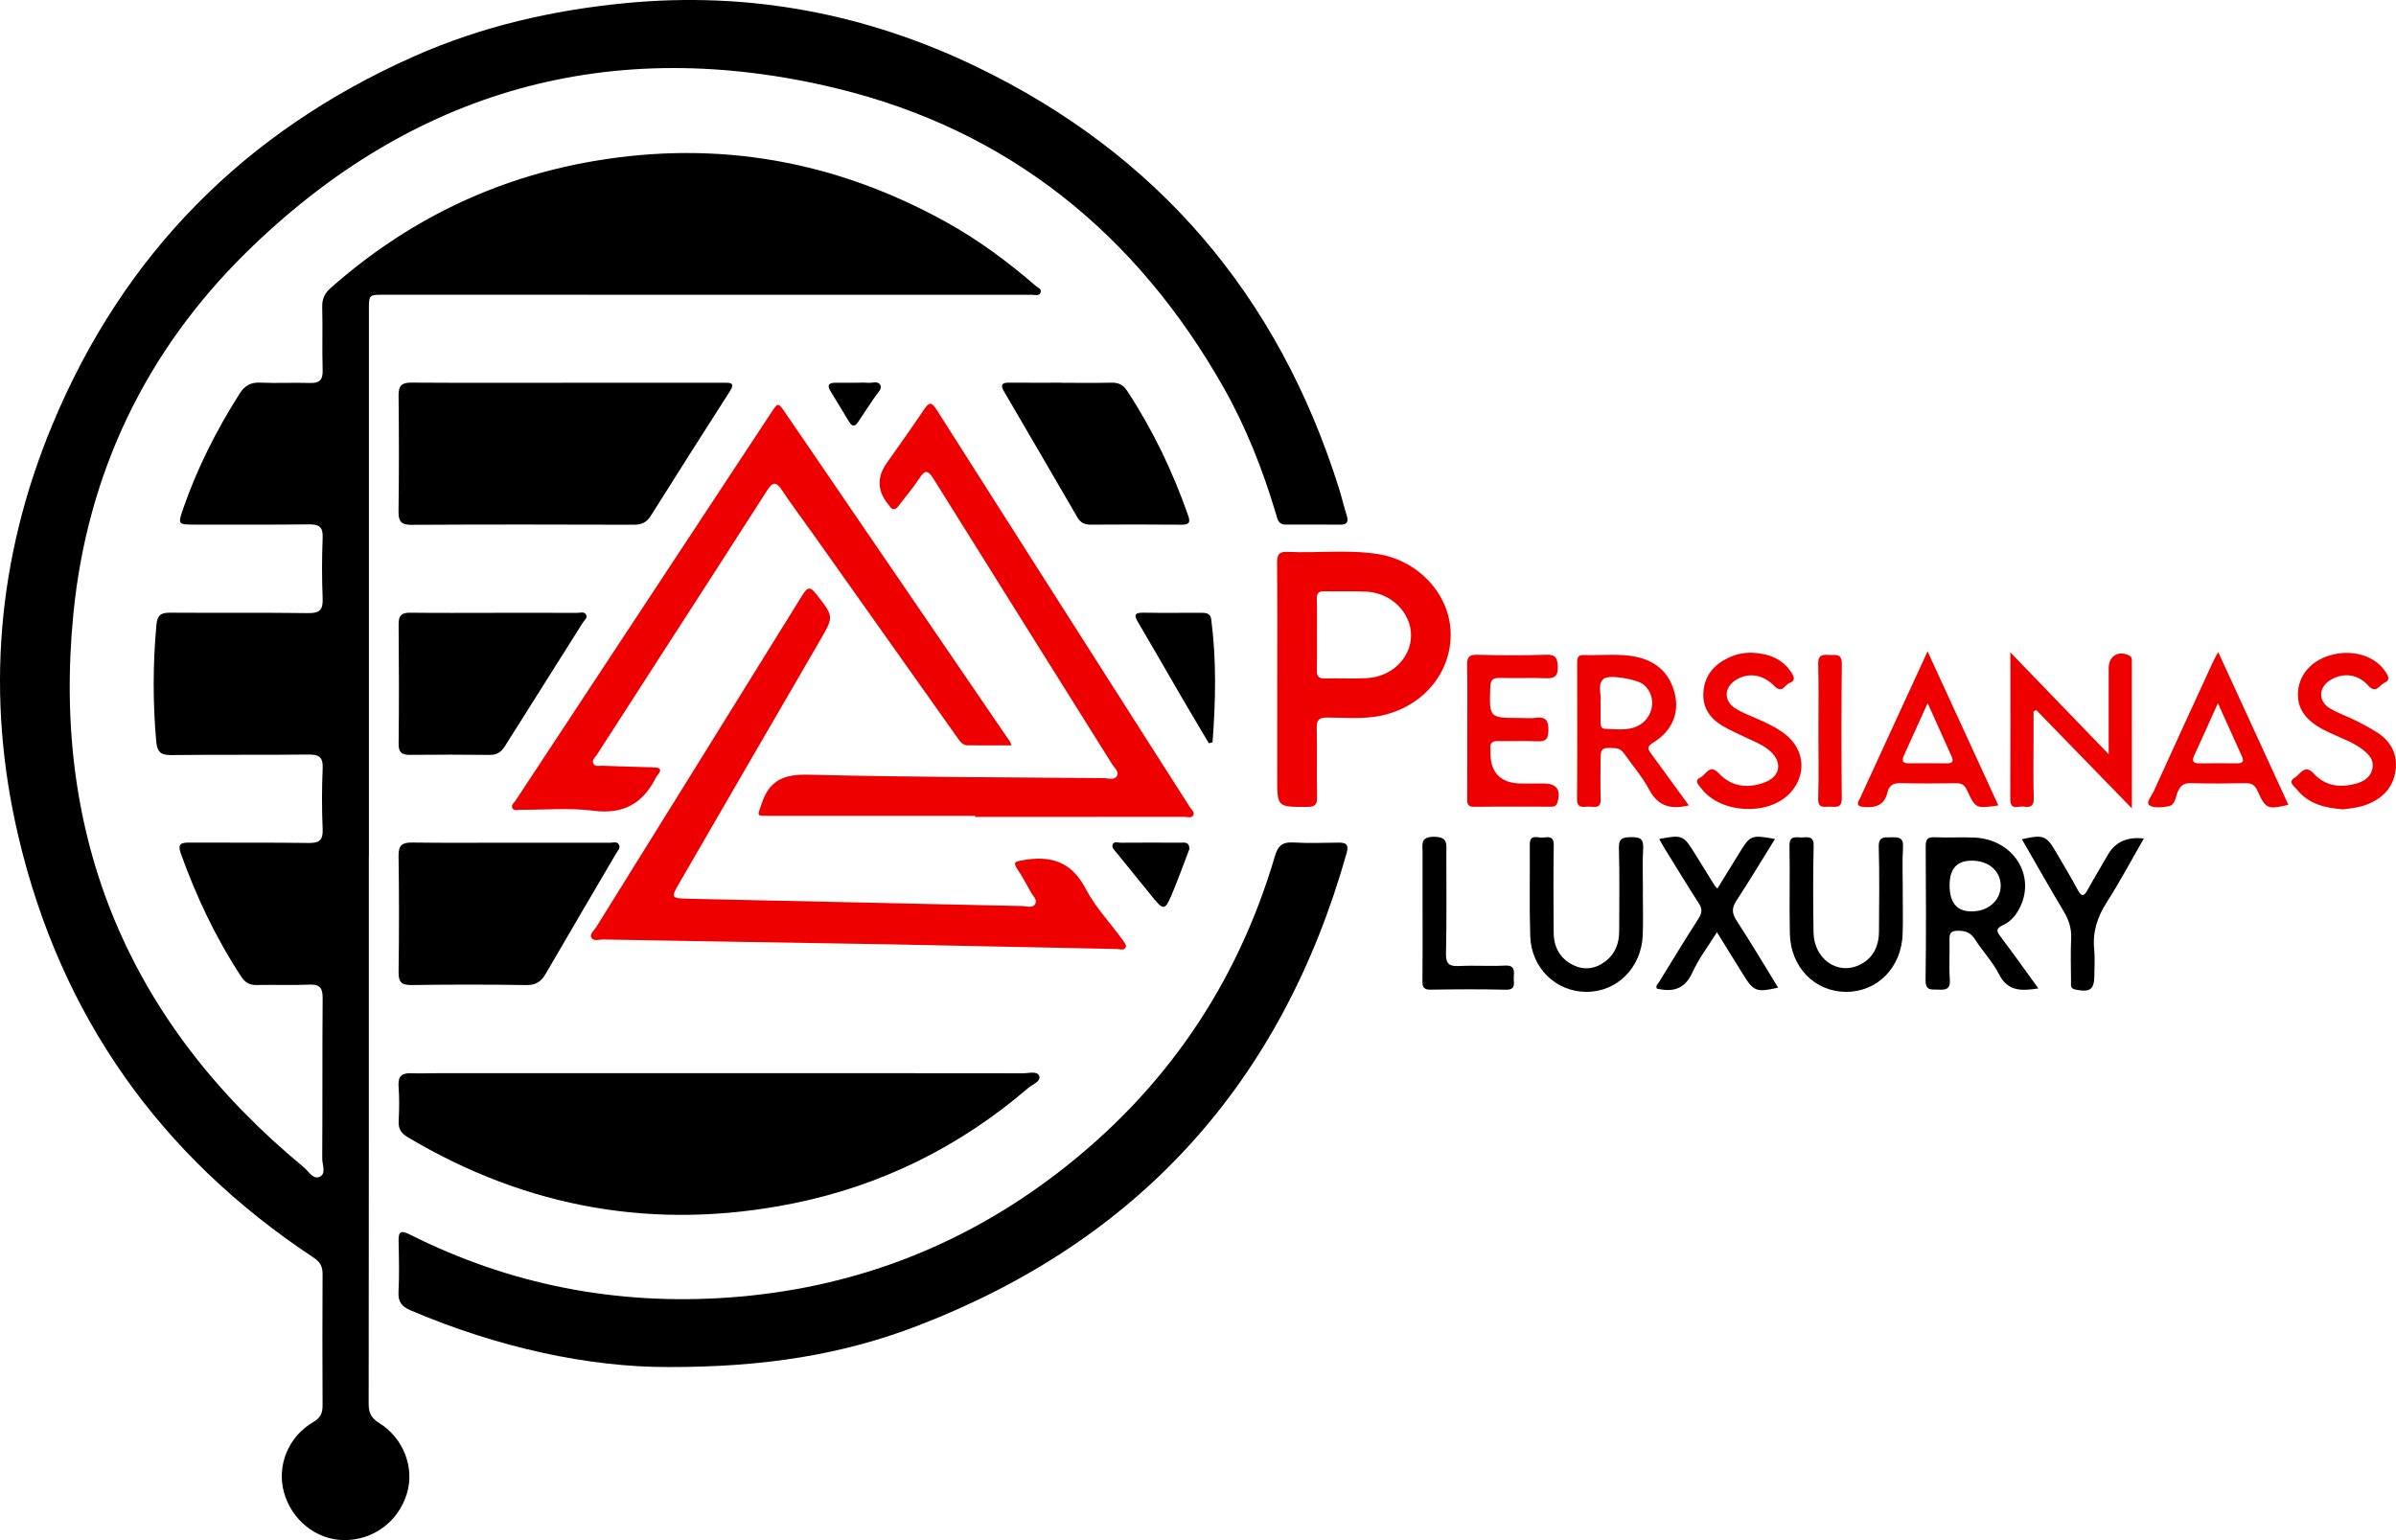 <svg xmlns="http://www.w3.org/2000/svg" id="uuid-afcc0a09-fb3c-4b2a-b7ed-9ce71747d50d" viewBox="0 0 2285.35 1469.1"><g id="uuid-af7726cc-dbf4-47dd-a858-32107ae5954d"><path d="m351.81,816.86c0,174.15.06,348.29-.17,522.44-.01,8.45,2.52,13.43,9.81,17.96,23.55,14.61,34.22,42.85,26.58,67.71-8.26,26.88-32.51,44.59-60.42,44.13-26.16-.44-49.46-19.15-56.78-45.61-7.02-25.38,4.17-53.2,28.06-67.01,6.99-4.04,8.83-8.72,8.79-16.11-.23-41.67-.21-83.35,0-125.03.04-7.04-2.26-11.51-8.33-15.53-146.62-96.89-241.44-230.67-281.76-401.69C-13.99,664.14-2.93,532.47,49.84,405.4,117.6,242.24,233.77,125.27,395.03,53.7c64.36-28.57,132.29-44.12,202.57-50.81,117.17-11.15,228.67,10.11,333.73,60.76,172.86,83.34,287.78,218.16,345.55,401.37,2.79,8.86,4.92,17.93,7.67,26.81,1.73,5.59.6,8.67-5.77,8.64-17.49-.06-34.98-.16-52.47-.06-7.31.04-7.86-5.54-9.33-10.45-12.53-41.81-28.37-82.26-49.91-120.3-83.03-146.61-205.2-245.54-368.73-285.27-215.48-52.35-405.82,1.06-564.08,157.01-95.4,94.02-151.04,210.33-164.22,343.66-21.2,214.41,53.26,391.02,219.66,528.34,4.58,3.78,8.96,12.05,15.24,9.13,6.45-3,2.37-11.53,2.41-17.45.33-50.98.01-101.96.4-152.93.07-9.58-2.6-13.34-12.63-12.91-16.71.72-33.49,0-50.22.36-6.72.15-11.02-2.25-14.71-7.85-24.28-36.86-42.97-76.39-57.83-117.88-3.25-9.08.74-10.15,8.19-10.11,37.95.18,75.91-.16,113.86.35,10.12.14,13.8-2.65,13.35-13.23-.83-19.31-.83-38.72.01-58.03.47-10.82-3.68-13.2-13.59-13.09-43.53.46-87.07.01-130.6.5-9.78.11-13.63-2.52-14.55-12.83-3.34-37.2-3.23-74.26.18-111.44.88-9.59,4.62-11.61,13.21-11.55,43.91.31,87.82-.17,131.72.41,10.99.15,14.05-3.43,13.62-14.05-.79-19.32-.75-38.71.01-58.03.4-10.21-3.5-12.68-12.94-12.57-36.09.42-72.19.2-108.28.23-17.29.01-17.16.07-11.2-16.97,13.32-38.11,31.48-73.77,53.11-107.82,5.01-7.88,10.69-11.07,20.01-10.65,15.6.7,31.26-.19,46.87.33,9.05.3,12.7-2.51,12.41-12.08-.62-20.07.12-40.19-.41-60.27-.21-7.83,2.33-13.21,8.12-18.33,72.32-63.86,155.7-104.72,250.92-121,118.94-20.33,230.92-.12,336.22,58.25,30.7,17.02,58.77,37.82,85.28,60.76,2.06,1.79,6.14,3.03,4.53,6.69-1.47,3.34-5.24,1.84-8.05,1.84-109.77.02-219.54,0-329.31-.03-96.38-.01-192.75-.02-289.13-.02-14.03,0-14.05.07-14.05,14.44,0,173.77,0,347.55,0,521.32h-.06Z"></path><path d="m637.62,1304.03c-76.09.21-162.68-18.58-245.87-54.01-8.26-3.52-12.15-7.92-11.65-17.46.83-15.95.45-31.99.1-47.98-.19-8.48.88-11.91,10.43-7.1,96.02,48.33,197.97,67.88,304.92,60.2,115.83-8.32,220.42-47.73,312.67-118.38,102.16-78.23,171.55-179.37,207.91-302.89,2.81-9.54,7.12-13.33,17.19-12.76,14.47.81,29.01.35,43.52.14,7.54-.11,9.78,2.24,7.57,10.08-61.62,218.29-197.44,369.35-409.38,450.87-71.57,27.53-146.28,39.45-237.42,39.3Z"></path><path d="m686.94,1023.72c96.36,0,192.71-.04,289.07.1,5.3,0,13.46-2.54,15.23,2.63,1.75,5.12-6.41,7.89-10.43,11.34-65.43,56.13-140.44,93.34-224.86,110.28-130.31,26.15-252.83,4.77-367.13-63.34-6.18-3.69-8.94-7.9-8.57-15.22.56-11.13.72-22.36-.09-33.46-.7-9.59,3.35-12.59,12.14-12.27,8.17.3,16.37-.04,24.55-.05,90.03,0,180.06,0,270.1,0Z"></path><path d="m540.66,365.13c49.84,0,99.68.01,149.52-.02,5.82,0,11.54-.54,6.01,8.11-25.23,39.44-50.44,78.9-75.29,118.58-4.09,6.53-8.78,8.77-16.32,8.75-70.67-.24-141.34-.31-212,.08-10,.05-12.6-3.21-12.46-12.84.51-36.81.46-73.64.05-110.46-.1-9.2,2.78-12.4,12.1-12.34,49.47.34,98.93.16,148.4.15Z"></path><path d="m850.65,900.84c-112.63-1.86-194.11-3.17-275.59-4.65-3.82-.07-9.27,2.16-11.18-2.18-1.42-3.22,2.85-6.48,4.77-9.57,65.55-105.51,131.24-210.92,196.57-316.56,5.2-8.41,7.76-8.33,13.61-.83,16.59,21.28,16.64,20.95,2.99,44.42-44.69,76.84-89.22,153.76-133.76,230.69-8.37,14.45-8.06,14.79,9.27,15.17,106.02,2.34,212.03,4.72,318.05,6.96,4.16.09,9.76,2.43,12.17-2.31,1.99-3.91-2.43-7.41-4.28-10.88-4.02-7.54-8.24-15.02-12.96-22.14-4.49-6.78-1.56-7.12,4.78-8.29,26.64-4.91,46.81.82,60.47,27.12,8.97,17.27,22.91,31.95,34.52,47.87,1.7,2.34,4.46,5.69,3.82,7.58-1.33,3.88-5.79,2.07-8.9,2-81.84-1.62-163.68-3.34-214.36-4.4Z" style="fill:#e00;"></path><path d="m964.73,711c-14.55,0-28.17.07-41.8-.04-5.19-.04-7.54-4.14-10.14-7.81-46-64.93-92-129.86-138.03-194.78-9.68-13.65-19.81-27-29.01-40.96-5.62-8.54-9-7.46-14.04.41-32.26,50.43-64.78,100.69-97.21,151.01-21.76,33.75-43.53,67.49-65.27,101.26-1.73,2.68-5.36,5.21-2.96,8.76,1.81,2.67,5.45,1.52,8.39,1.61,15.99.49,31.97,1.18,47.96,1.49,6.88.13,9.59,1.72,4.21,7.98-.48.56-.89,1.2-1.22,1.86-12.48,24.76-31.11,35.33-59.92,31.55-22.69-2.98-46.06-.69-69.13-.9-2.72-.02-6.45,1.57-7.97-1.87-1.19-2.67,1.66-4.65,3.05-6.75,81.22-123.26,162.45-246.52,243.68-369.78,6.93-10.51,6.77-10.46,14.23.47,71.29,104.39,142.62,208.76,213.92,313.14.39.57.51,1.34,1.24,3.34Z" style="fill:#e00;"></path><path d="m930.1,778.22c-65.49,0-130.98.01-196.47,0-12.82,0-11.19.49-7.06-11.91,7.64-22.95,22.23-27.89,45.37-27.31,93.72,2.35,187.5,2.47,281.26,3.3,4.23.04,9.93,2.3,12.3-2.41,1.98-3.93-2.56-7.39-4.65-10.73-56.8-90.8-113.78-181.48-170.44-272.37-5.16-8.28-8.06-9.01-13.55-.48-5.82,9.03-12.97,17.2-19.43,25.83-3.13,4.19-6.07,5.35-9.28.2-.2-.31-.43-.61-.67-.89q-16.07-19.24-1.78-39.65c11.95-17.06,24.17-33.93,35.71-51.26,4.92-7.39,7.33-7,11.98.33,66.17,104.21,132.58,208.27,198.95,312.36,14.2,22.27,28.48,44.48,42.64,66.77,1.52,2.39,4.84,4.75,3.17,7.75-1.64,2.96-5.42,1.46-8.23,1.47-66.61.07-133.21.05-199.82.05v-1.04Z" style="fill:#e00;"></path><path d="m486.84,803.87c31.62,0,63.24-.03,94.85.05,2.84,0,6.45-1.39,8.37,1.34,2.4,3.43-.92,6.28-2.49,8.98-22.3,38.19-44.82,76.25-66.99,114.51-4.34,7.49-9.31,11.07-18.57,10.92-36.44-.58-72.91-.58-109.35-.03-10.04.15-12.62-3.1-12.48-12.8.52-36.82.52-73.65-.03-110.47-.15-10.09,3.45-12.78,12.96-12.65,31.24.44,62.49.16,93.74.15Z"></path><path d="m1218.28,648.01c0-37.17.19-74.33-.16-111.49-.07-7.68,2.03-10.45,9.97-10.09,28.55,1.29,57.26-2.34,85.68,2.02,39.29,6.03,69.11,38.54,69.89,75.25.81,38.25-26.72,70.79-66.7,79.02-16.96,3.49-34.1,1.8-51.14,1.75-7.97-.03-10.04,2.49-9.88,10.13.45,21.92-.13,43.86.32,65.78.15,7.37-2.14,9.31-9.4,9.33-28.69.1-28.66.36-28.62-28.04.04-31.22,0-62.44.03-93.66Zm37.85-43.47c0,11.53.19,23.06-.08,34.58-.13,5.44,1.23,8.22,7.37,8.07,13.38-.33,26.8.4,40.15-.28,23.81-1.21,42.2-19.28,42.29-40.67.09-21.78-18.75-40.67-42.59-41.88-13.35-.68-26.77-.03-40.15-.32-5.27-.12-7.23,1.7-7.09,7.03.29,11.15.09,22.31.1,33.47Z" style="fill:#e00;"></path><path d="m471.49,584.55c26.41,0,52.81-.04,79.22.06,2.79.01,6.42-1.46,8.21,1.57,1.9,3.22-1.51,5.38-2.99,7.73-24.75,39.3-49.62,78.53-74.32,117.86-3.47,5.52-7.62,8.42-14.47,8.34-25.29-.29-50.58-.33-75.87-.04-7.93.09-11.16-2.1-11.06-10.77.43-37.93.36-75.87,0-113.8-.08-8.33,2.77-11.13,10.96-11.03,26.77.33,53.55.12,80.33.12v-.05Z"></path><path d="m1012.5,365.16c15.99,0,31.99.25,47.98-.12,6.75-.16,11.03,2.35,14.68,7.9,24.43,37.18,43.47,76.95,58.15,118.9,2.24,6.39,1.04,8.75-6.1,8.68-29.01-.26-58.02-.24-87.04-.05-5.9.04-9.68-1.98-12.64-7.1-23.28-40.2-46.71-80.3-70.14-120.41-3.45-5.91-1.49-7.98,4.89-7.93,16.74.13,33.48.04,50.21.04v.08Z"></path><path d="m1944.27,942.89c-16.29,2.48-29.3,2.94-37.69-13.72-5.95-11.82-15.58-21.73-22.73-33.03-4.15-6.56-9.14-8.32-16.51-8.29-6.76.03-8.03,2.65-7.87,8.56.33,12.64-.6,25.34.32,37.92.71,9.67-4.15,10.05-11.29,9.67-6.23-.33-12,1.42-11.85-9.04.62-42.4.36-84.81.13-127.21-.04-6.41,1.12-9.45,8.47-9.09,12.62.61,25.31-.26,37.93.3,36.56,1.63,58.58,35.22,43.72,66.17-3.67,7.64-9.03,14.04-16.56,17.47-7.42,3.38-5.71,6.17-1.91,11.21,11.99,15.88,23.51,32.12,35.84,49.08Zm-84.71-98.55q-.01,28.01,25.9,24.7c13.36-1.71,23.03-12.01,22.86-24.36-.17-12.59-9.76-22.13-23.6-23.48q-25.15-2.45-25.16,23.14Z"></path><path d="m1939.62,678.51c0,10.23,0,20.46,0,30.69.01,17.48-.3,34.98.21,52.45.23,7.87-3.92,8.76-9.67,7.78-4.85-.82-12.76,4.02-12.72-6.83.15-45.71.06-91.42.06-140.31,31.7,32.84,61.55,63.78,93.8,97.19,0-16.61,0-29.81,0-43.02,0-13.02,0-26.04,0-39.06,0-11.47,8.96-17.1,19.26-12.27,3.15,1.48,2.84,4.05,2.84,6.54.04,45.32.03,90.64.03,139.46-31.78-32.68-61.47-63.21-91.15-93.73-.89.37-1.77.73-2.66,1.1Z" style="fill:#e00;"></path><path d="m1610.84,768.25c-17.62,4.32-29.64.58-37.99-15.27-6.18-11.73-15.15-22-22.83-32.95-2.39-3.4-4.69-6.11-9.62-6.37-13.02-.7-13.75-.31-13.76,12.95-.01,11.89-.33,23.8.12,35.68.37,9.68-6.39,7.1-11.39,7.14-5.09.05-11.25,2.29-11.17-7.35.36-43.11.17-86.23.12-129.35,0-4.44.14-8.15,6.26-7.92,17.04.64,34.21-1.82,51.11,1.99,19.27,4.34,31.46,16.44,35.88,35.45,4.36,18.77-3.27,35.63-20.93,46.26-6.73,4.05-4.37,6.89-1.24,11.14,11.65,15.84,23.19,31.77,35.45,48.61Zm-84.24-97.49h.07c0,5.93-.01,11.86,0,17.8,0,3.08.24,6.55,4.15,6.64,10.31.24,20.95,2.12,30.73-2.41,16.09-7.45,19.24-28.73,6.21-39.74-6.05-5.11-33.49-9.98-38.29-5.45-6.29,5.93-1.68,14.66-2.88,22.05-.06.36,0,.74,0,1.11Z" style="fill:#e00;"></path><path d="m1399.5,696.29c0-20.44.27-40.89-.14-61.32-.15-7.28,1.16-10.62,9.57-10.39,21.91.59,43.87.71,65.77-.03,9.41-.32,10.83,3.38,11.12,11.54.33,9.32-3.42,11.2-11.73,10.87-14.47-.57-28.99.14-43.47-.28-6.65-.19-8.95,1.79-9.18,8.7-.96,29.51-1.19,29.5,28.59,29.5,4.83,0,9.74.55,14.48-.12,10.15-1.44,12.71,2.83,12.37,12.48-.27,7.82-2.5,10.27-10.24,9.91-12.61-.59-25.27,0-37.9-.23-5.22-.1-7.69,1.73-7.13,7.06.08.73.02,1.49,0,2.23q-.8,31.2,30.07,31.2c7.06,0,14.12-.02,21.18,0,12.12.03,16.33,6.41,12.55,18.34-1.26,3.98-3.99,3.76-6.94,3.76-24.16.01-48.32-.18-72.47.12-7.05.09-6.54-4.04-6.52-8.67.05-21.56.02-43.11.04-64.67Z" style="fill:#e00;"></path><path d="m1566.98,850.69c0,13.76.43,27.53-.09,41.26-1.18,31.08-24.5,54.31-53.84,54.19-29.1-.12-52.54-22.73-53.5-53.3-.91-28.97-.14-57.99-.42-86.99-.1-10.83,7.72-6.33,12.61-6.88,4.96-.56,10.37-1.61,10.25,7.06-.39,27.88-.29,55.77-.06,83.65.11,13.66,5.89,24.59,18.4,30.78,11.01,5.45,21.81,3.77,31.37-3.76,9.08-7.16,12.7-17.08,12.71-28.43.03-26.4.5-52.81-.26-79.19-.28-9.84,3.97-10.33,11.72-10.5,8.31-.18,11.98,1.53,11.42,10.85-.83,13.71-.21,27.5-.21,41.26-.03,0-.06,0-.09,0Z"></path><path d="m1814.86,850.6c0,13.39.35,26.79-.07,40.16-1.02,32.01-23.95,55.4-53.86,55.38-29.9-.02-53.01-23.39-53.73-55.48-.62-27.88.2-55.79-.36-83.67-.22-11.16,7.12-7.72,12.7-8.14,5.79-.44,10.57-.86,10.36,8.13-.62,27.51-.55,55.04-.11,82.56.39,24.81,22.35,40.67,43.06,31.27,13.63-6.19,19.29-17.93,19.36-32.47.12-26.78.55-53.57-.22-80.33-.29-10.14,5.05-9.18,11.6-9.3,6.88-.13,12.15-.37,11.54,9.5-.87,14.08-.22,28.25-.22,42.38h-.06Z"></path><path d="m1906.07,768.3c-21.46,3.11-21.7,3.22-30.1-14.85-2.29-4.93-5.16-6.38-10.18-6.32-17.46.19-34.94.39-52.39-.1-7.01-.2-11.42,1.77-13.06,8.73-2.8,11.86-10.41,14.85-22.03,14.06-9.58-.65-5.75-4.91-3.89-8.98,12.64-27.69,25.4-55.33,38.12-82.98,8.21-17.84,16.43-35.68,26.02-56.48,23.16,50.41,45.26,98.49,67.51,146.92Zm-67.45-97.59c-8.31,18.36-15.42,34.2-22.64,49.98-2.41,5.26-1.03,7.49,4.85,7.43,12.22-.13,24.45-.07,36.68.05,4.84.05,5.93-2.2,4.13-6.24-7.2-16.16-14.49-32.28-23.01-51.22Z" style="fill:#e00;"></path><path d="m2115.76,621.97c23.01,50.08,44.95,97.85,66.95,145.76-19.85,4.63-21.67,4.06-29.51-13.44-2.61-5.82-5.97-7.33-11.88-7.21-17.09.34-34.2.49-51.27-.04-7.15-.22-10.48,2.31-13.11,8.79-1.94,4.78-2.16,12.12-8.53,13.27-6.04,1.09-14,2.05-18.29-.96-3.63-2.54,2.26-9.14,4.32-13.68,18.71-41.24,37.64-82.37,56.54-123.52,1.06-2.32,2.39-4.51,4.78-8.97Zm-.28,48.78c-8.27,18.33-15.13,33.87-22.32,49.26-2.61,5.58-1.95,8.24,4.77,8.16,11.85-.14,23.7-.1,35.55-.01,4.59.03,7.46-.99,5.05-6.35-7.26-16.09-14.53-32.17-23.05-51.06Z" style="fill:#e00;"></path><path d="m1637.65,889.22c-8.48,13.67-17.44,25.28-23.31,38.28-7.22,15.98-18.5,19.24-34.03,15.5-1.38-2.66,1.09-4.54,2.34-6.58,12.44-20.24,24.8-40.53,37.62-60.53,3.27-5.1,3.47-8.9.18-14.02-11.04-17.18-21.65-34.63-32.38-52-1.89-3.06-3.6-6.24-5.51-9.56,22.23-4.16,23.01-3.83,34.25,14.27,6.27,10.09,12.49,20.2,18.76,30.29.38.62.96,1.11,2.45,2.79,7.14-11.55,14.12-22.72,20.97-33.96,10.4-17.06,11.3-17.47,34.03-13.4-12.31,19.81-24.12,39.44-36.62,58.6-4.4,6.74-4.89,11.74-.28,18.82,13.72,21.07,26.55,42.71,39.89,64.41-20.83,4.72-23.38,3.68-33.76-13.12-7.95-12.86-15.91-25.71-24.62-39.79Z"></path><path d="m2234.85,772.04c-17.19-1.32-32.93-5.01-44.03-18.93-2.5-3.13-9.13-7.17-1.8-11.48,5.24-3.08,9.1-13.32,18.07-3.55,11.17,12.17,25.83,13.65,41.13,9.11,7.04-2.08,12.88-6.08,14.57-13.9,1.76-8.14-3.01-13.4-8.76-17.9-8.58-6.73-18.81-10.39-28.58-14.9-2.02-.93-4.05-1.87-6.06-2.83-20.33-9.68-29.1-22.14-27.4-38.94,1.7-16.78,14.4-29.87,33.37-34.39,20.09-4.79,40.33,1.89,49.8,16.26,2.66,4.03,5.23,8.05-.92,10.77-4.73,2.09-7.84,11.02-15.44,2.52-9.81-10.98-23.54-12.39-35.42-5.57-12.05,6.91-12.76,20.54-.86,27.53,7.96,4.68,16.85,7.73,25.15,11.87,6.63,3.31,13.18,6.86,19.44,10.83,12.21,7.74,19.16,18.94,18.12,33.54-1.16,16.19-10.02,27.59-24.85,34.23-8.26,3.7-17.11,4.77-25.55,5.72Z" style="fill:#e00;"></path><path d="m1670.57,622.63c15.52.67,29.14,5.09,38.19,18.99,2.61,4.02,3.87,7.98-1.61,9.73-4.6,1.47-7.09,10.82-14.58,3.16-11.13-11.38-24.95-13.14-36.38-6.2-11.97,7.27-12.48,20.31-.63,27.67,5.95,3.7,12.62,6.26,19.08,9.07,9.91,4.31,19.73,8.76,28.29,15.47,18.88,14.79,20.51,39.55,3.84,56.64-20.96,21.48-66.05,18.79-84.05-5.11-2.42-3.21-7.53-7.34-.61-10.57,5.21-2.44,8.49-13.26,17.15-3.99,12.36,13.23,27.88,14.93,44.11,8.75,14.87-5.66,16.87-19.13,5.05-29.71-7.07-6.32-15.92-9.45-24.25-13.51-7.01-3.42-14.25-6.47-20.93-10.44-12.38-7.35-19.77-17.87-18.45-33.01,1.32-15.19,9.98-25.35,23.09-31.78,6.99-3.43,14.69-5.32,22.71-5.14Z" style="fill:#e00;"></path><path d="m2044.83,799.86c-11.88,20.62-22.81,41.22-35.34,60.78-9,14.06-13.69,28.36-12,45.03.82,8.1.14,16.35.14,24.54,0,13.78-4.01,16.59-18.03,13.77-5.16-1.04-4.18-4.35-4.21-7.46-.09-13.76-.53-27.55.12-41.28.47-9.78-2.34-17.94-7.28-26.19-13.52-22.58-26.45-45.5-39.72-68.48,20.87-4.74,23.38-3.69,33.15,13.28,6.68,11.59,13.73,22.99,19.99,34.81,4.06,7.66,6.38,6.04,9.84-.29,6.07-11.08,12.69-21.86,18.95-32.84q10.53-18.49,34.37-15.66Z"></path><path d="m1152.98,708.95c-8.97-15.17-18.02-30.28-26.89-45.51-13.44-23.06-26.61-46.28-40.2-69.25-3.75-6.34-5.14-9.93,4.65-9.75,18.18.33,36.38.09,54.57.1,4.6,0,9.38.07,10.17,6.1,5.1,39.16,4.26,78.32,1.25,117.47-1.18.28-2.36.56-3.53.84Z"></path><path d="m1356.86,870.87c0-19.34.01-38.68,0-58.02,0-7.58-2.2-14.66,10.98-14.62,13.34.03,11.75,7.03,11.72,15.22-.1,31.99.41,63.99-.34,95.96-.24,10.33,3.25,12.55,12.66,12.08,14.47-.73,29.03.36,43.5-.41,9.66-.51,8.87,5.14,8.48,11.2-.34,5.32,2.69,12.09-7.78,11.82-23.79-.6-47.61-.42-71.41-.05-6.68.1-8.01-2.46-7.92-8.46.29-21.57.11-43.15.12-64.72Z"></path><path d="m1734.42,697.07c0-21.19.4-42.4-.2-63.57-.23-8.14,3.35-9.34,9.88-8.74,5.8.54,12.77-2.38,12.66,8.48-.44,42.75-.45,85.51-.03,128.27.1,10.16-6.19,7.93-11.75,7.98-5.33.05-11.07,1.83-10.76-7.73.68-21.54.21-43.12.2-64.69Z" style="fill:#e00;"></path><path d="m1134.45,809.89c-4.76,12.46-9.5,25.72-14.87,38.72-8.82,21.34-8.96,21.24-23.04,3.73-10.44-12.98-21-25.87-31.48-38.83-1.85-2.29-4.75-4.75-3.89-7.64,1.11-3.72,5.1-1.97,7.79-1.99,18.9-.14,37.8-.12,56.7-.02,3.76.02,8.72-1.39,8.78,6.03Z"></path><path d="m816.56,365.1c3.72,0,7.47-.29,11.15.08,4.17.41,9.93-2.34,12.06,2.39,1.67,3.71-2.72,7.24-4.96,10.58-5.38,8.02-10.89,15.96-16.12,24.08-3.19,4.95-5.88,4.97-8.9-.05-5.94-9.88-11.99-19.68-17.94-29.55-3.24-5.37-.96-7.5,4.62-7.51,6.69-.01,13.39,0,20.08-.02Z"></path></g></svg>